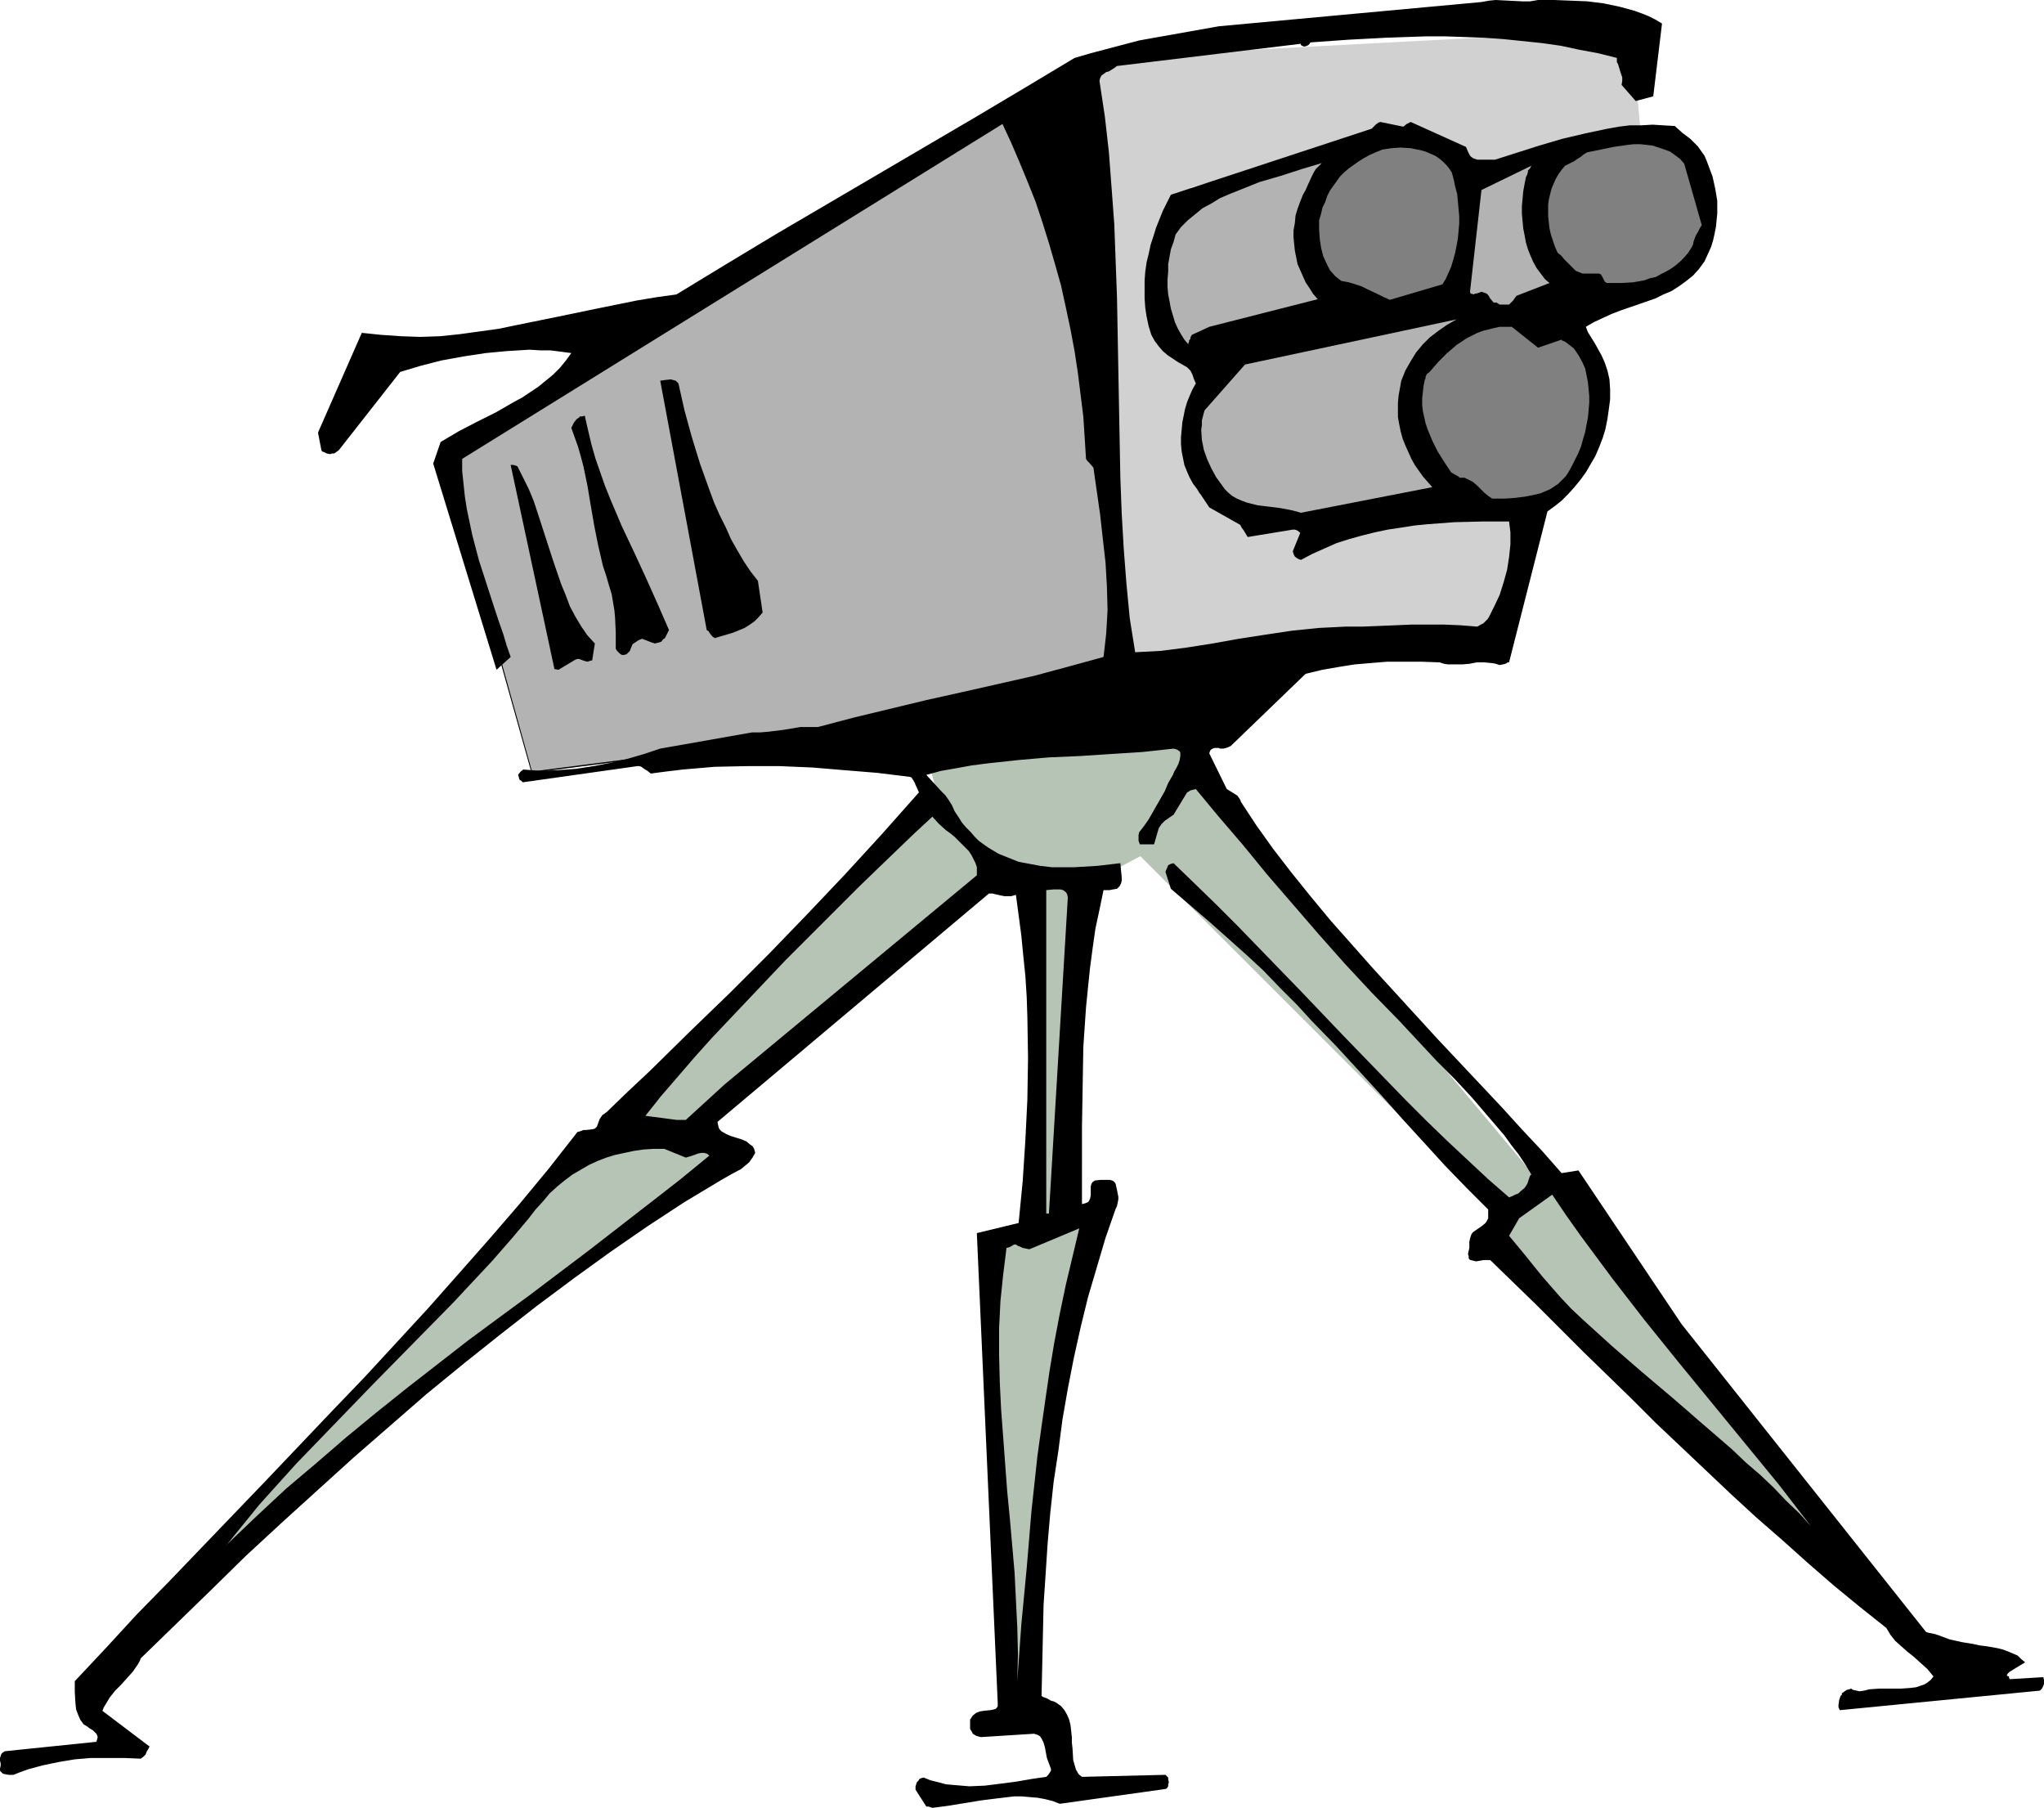 <?xml version="1.0" encoding="UTF-8" standalone="no"?>
<svg
   version="1.0"
   width="129.724mm"
   height="114.718mm"
   id="svg20"
   sodipodi:docname="Video Camera &amp; Tripod 2.wmf"
   xmlns:inkscape="http://www.inkscape.org/namespaces/inkscape"
   xmlns:sodipodi="http://sodipodi.sourceforge.net/DTD/sodipodi-0.dtd"
   xmlns="http://www.w3.org/2000/svg"
   xmlns:svg="http://www.w3.org/2000/svg">
  <sodipodi:namedview
     id="namedview20"
     pagecolor="#ffffff"
     bordercolor="#000000"
     borderopacity="0.25"
     inkscape:showpageshadow="2"
     inkscape:pageopacity="0.0"
     inkscape:pagecheckerboard="0"
     inkscape:deskcolor="#d1d1d1"
     inkscape:document-units="mm" />
  <defs
     id="defs1">
    <pattern
       id="WMFhbasepattern"
       patternUnits="userSpaceOnUse"
       width="6"
       height="6"
       x="0"
       y="0" />
  </defs>
  <path
     style="fill:#b5c4b5;fill-opacity:1;fill-rule:evenodd;stroke:none"
     d="m 255.489,146.251 h 1.616 l 1.616,0.162 3.232,0.485 3.232,0.808 3.07,0.97 2.747,1.454 2.747,1.616 2.586,1.778 2.262,2.101 2.101,2.262 1.939,2.586 1.616,2.586 1.454,2.909 0.97,2.909 0.808,3.07 0.485,3.07 0.162,1.778 0.162,1.616 -0.162,1.616 -0.162,1.616 -0.485,3.232 -0.808,3.07 -0.97,3.07 -1.454,2.747 -1.616,2.586 -1.939,2.586 -2.101,2.262 -2.262,2.101 -2.586,1.939 -2.747,1.454 -2.747,1.454 -3.07,1.131 -3.232,0.646 -3.232,0.646 h -1.616 l -1.616,0.162 -1.616,-0.162 h -1.778 l -3.232,-0.646 -3.232,-0.646 -2.909,-1.131 -2.909,-1.454 -2.747,-1.454 -2.586,-1.939 -2.262,-2.101 -2.101,-2.262 -1.939,-2.586 -1.616,-2.586 -1.454,-2.747 -0.97,-3.07 -0.808,-3.07 -0.485,-3.232 -0.162,-1.616 v -1.616 -1.616 l 0.162,-1.778 0.485,-3.07 0.808,-3.07 0.97,-2.909 1.454,-2.909 1.616,-2.586 1.939,-2.586 2.101,-2.262 2.262,-2.101 2.586,-1.778 2.747,-1.616 2.909,-1.454 2.909,-0.97 3.232,-0.808 3.232,-0.485 1.778,-0.162 z"
     id="path1" />
  <path
     style="fill:#b3b3b3;fill-opacity:1;fill-rule:evenodd;stroke:none"
     d="m 105.686,107.143 153.843,-88.558 10.019,148.19 -142.046,18.423 z"
     id="path2" />
  <path
     style="fill:#000000;fill-opacity:1;fill-rule:evenodd;stroke:none"
     d="m 105.848,106.981 -0.162,0.162 153.843,-88.558 h -0.162 l 10.181,148.19 v 0 l -142.046,18.261 0.162,0.162 -21.816,-78.216 h -0.323 L 127.502,185.359 269.71,166.936 259.529,18.423 105.525,106.981 Z"
     id="path3" />
  <path
     style="fill:#d1d1d1;fill-opacity:1;fill-rule:evenodd;stroke:none"
     d="M 262.923,13.898 391.233,7.111 393.496,31.028 354.55,41.37 338.39,31.028 l -52.682,13.898 -10.181,26.341 11.474,17.292 -1.293,17.292 6.787,15.999 24.24,5.818 51.55,-4.525 -8.08,30.866 -89.365,8.242 z"
     id="path4" />
  <path
     style="fill:#b5c4b5;fill-opacity:1;fill-rule:evenodd;stroke:none"
     d="m 287.971,186.49 -14.867,18.423 88.395,88.397 10.342,-6.787 z"
     id="path5" />
  <path
     style="fill:#000000;fill-opacity:1;fill-rule:evenodd;stroke:none"
     d="m 223.654,433.581 3.717,-0.485 7.918,-1.293 3.878,-0.485 4.04,-0.485 h 1.939 l 1.778,0.162 1.939,0.162 1.778,0.323 1.939,0.485 1.616,0.646 25.371,-3.555 0.323,-0.162 0.323,-0.485 v -0.485 l 0.162,-0.485 -0.162,-0.646 v -0.485 l -0.323,-0.323 -0.323,-0.323 -20.038,0.485 -0.808,-0.646 -0.646,-1.131 -0.323,-1.131 -0.323,-1.131 -0.162,-2.747 -0.162,-1.454 v -1.293 l -0.323,-2.909 -0.323,-1.293 -0.485,-1.131 -0.646,-1.131 -0.808,-0.97 -1.131,-0.808 -0.646,-0.323 -0.646,-0.162 -0.808,-0.485 -0.808,-0.323 -0.485,-0.162 v -0.162 h -0.162 l 0.162,-7.111 0.162,-7.434 0.162,-7.272 0.485,-7.272 0.485,-7.434 0.646,-7.434 0.808,-7.434 1.131,-7.434 0.97,-7.434 1.293,-7.434 1.454,-7.434 1.616,-7.272 1.778,-7.272 2.101,-7.111 2.101,-7.111 2.424,-6.949 0.323,-0.646 0.162,-0.808 0.162,-0.808 v -0.646 l -0.323,-1.616 -0.323,-1.454 -0.323,-0.485 -0.485,-0.323 -0.646,-0.162 h -0.646 -1.454 l -1.454,0.162 -0.485,0.323 -0.323,0.485 -0.162,0.646 v 0.646 1.454 l -0.162,0.808 -0.323,0.646 -0.162,0.162 -0.323,0.162 -0.485,0.162 -0.646,0.162 V 270.2 l 0.162,-9.535 0.162,-9.535 0.646,-9.535 0.485,-4.848 0.485,-4.686 0.646,-4.848 0.646,-4.525 0.97,-4.525 0.97,-4.686 h 0.808 0.646 l 0.808,-0.162 0.97,-0.162 0.646,-0.646 0.323,-0.646 0.162,-0.646 v -0.808 l -0.162,-1.616 -0.162,-1.778 -5.494,0.646 -5.494,0.323 h -2.747 -2.747 l -2.747,-0.323 -2.586,-0.485 -2.586,-0.485 -2.424,-0.97 -2.424,-0.97 -2.424,-1.454 -2.262,-1.616 -0.97,-0.97 -0.97,-1.131 -1.131,-1.131 -0.97,-1.131 -0.808,-1.293 -0.97,-1.454 -0.646,-1.454 -0.808,-1.293 -0.808,-1.131 -0.97,-0.97 -1.778,-1.939 -1.778,-1.939 3.555,-0.97 3.717,-0.646 3.555,-0.646 3.717,-0.485 7.434,-0.808 7.434,-0.646 7.434,-0.323 7.434,-0.485 7.595,-0.485 7.434,-0.808 0.646,0.162 0.323,0.162 0.485,0.323 0.162,0.323 v 0.485 0.323 l -0.162,0.97 -0.323,0.97 -0.485,0.97 -0.485,0.808 -0.323,0.808 -1.131,1.939 -0.808,1.939 -1.939,3.394 -1.939,3.394 -1.131,1.616 -1.131,1.454 -0.162,0.646 v 0.646 0.808 l 0.323,0.808 h 3.394 l 1.131,-3.878 0.323,-0.485 0.323,-0.485 0.808,-0.808 2.101,-1.454 3.232,-5.333 0.323,-0.162 0.485,-0.323 0.646,-0.162 0.646,-0.162 5.494,6.626 5.818,6.787 5.818,7.111 6.141,7.111 6.141,7.111 6.302,7.111 6.464,6.949 6.626,6.787 4.525,4.848 4.363,4.686 2.262,2.262 2.101,2.101 4.202,4.525 3.878,4.525 3.878,4.525 1.616,2.262 1.778,2.262 1.616,2.424 1.454,2.424 -0.323,0.323 -0.162,0.485 -0.485,1.454 -0.646,0.97 -0.97,0.808 -0.485,0.485 -0.808,0.323 -0.646,0.323 -0.808,0.323 -5.01,-4.363 -4.848,-4.525 -5.01,-4.686 -5.01,-4.848 -5.01,-5.01 -5.01,-5.171 -10.019,-10.343 -10.181,-10.666 -10.181,-10.504 -5.01,-5.171 -5.01,-5.01 -5.171,-5.01 -5.01,-4.848 -0.646,0.162 -0.646,0.323 -0.323,0.808 -0.162,0.323 -0.162,0.485 1.293,4.04 9.05,7.757 4.363,3.878 4.525,4.04 4.202,3.878 4.04,4.202 4.04,4.04 3.555,3.878 5.818,5.979 5.494,5.979 5.333,5.818 5.171,5.818 5.171,5.656 5.01,5.495 5.171,5.333 5.171,5.171 v 2.101 l -0.323,0.646 -0.323,0.485 -0.97,0.808 -0.97,0.646 -1.131,0.808 -0.323,0.485 -0.162,0.485 -0.162,0.485 -0.162,0.808 v 0.646 0.808 l -0.323,1.454 0.162,0.485 v 0.485 l 0.162,0.323 0.323,0.162 0.646,0.162 0.646,0.162 1.778,-0.323 h 0.808 0.808 l 5.494,5.333 5.494,5.333 5.656,5.656 5.656,5.656 11.635,11.312 5.818,5.818 5.979,5.656 12.12,11.474 5.979,5.495 6.302,5.495 6.141,5.495 6.141,5.333 6.302,5.171 6.302,5.01 0.97,1.616 1.131,1.454 1.454,1.293 1.454,1.293 1.616,1.293 1.616,1.454 1.616,1.454 1.454,1.778 -0.646,0.808 -0.808,0.646 -0.808,0.485 -0.97,0.323 -0.97,0.323 -1.293,0.162 -2.262,0.162 h -2.586 -2.586 l -2.424,0.162 -1.293,0.323 -1.131,0.162 -0.646,-0.162 -0.808,-0.162 -0.323,-0.162 -0.162,-0.162 v 0 l -0.485,0.162 -0.646,0.162 -1.131,0.808 v 0.323 l -0.323,0.323 -0.323,0.97 -0.162,1.131 v 0.646 l 0.323,0.646 47.995,-4.686 0.485,-0.485 0.323,-0.646 0.162,-0.485 v -0.485 -0.485 l -0.162,-0.646 -8.08,0.485 -0.162,-0.485 v -0.162 l -0.485,-0.162 v 0 -0.162 l 0.162,-0.323 0.162,-0.162 0.323,-0.323 3.717,-2.262 -0.97,-0.808 -0.808,-0.808 -1.131,-0.485 -1.131,-0.485 -1.293,-0.485 -1.293,-0.323 -2.747,-0.485 -1.454,-0.162 -1.454,-0.323 -2.909,-0.485 -2.909,-0.646 -1.293,-0.485 -1.293,-0.485 -0.97,-0.323 -0.808,-0.162 -0.808,-0.162 -0.485,-0.162 -58.661,-73.853 -24.725,-36.846 -4.04,0.646 -4.686,-5.333 -4.848,-5.171 -4.848,-5.333 -5.171,-5.495 -5.171,-5.495 -5.171,-5.495 -10.342,-11.312 -5.171,-5.656 -5.01,-5.656 -5.01,-5.656 -4.686,-5.656 -4.686,-5.818 -4.363,-5.656 -4.04,-5.656 -3.717,-5.656 -0.162,-0.485 -0.323,-0.485 -0.323,-0.485 -0.485,-0.323 -2.101,-1.293 -4.202,-8.565 0.162,-0.485 0.162,-0.323 0.485,-0.323 0.485,-0.162 h 0.97 l 0.323,0.162 h 0.485 0.323 l 0.646,-0.162 0.485,-0.162 0.646,-0.323 17.938,-17.292 4.04,-0.97 3.717,-0.646 4.04,-0.646 3.878,-0.323 3.878,-0.323 h 4.04 4.202 l 4.363,0.162 0.97,0.323 0.97,0.162 h 1.939 1.616 l 1.778,-0.162 1.616,-0.323 h 1.778 l 1.778,0.162 0.97,0.162 0.97,0.323 0.808,-0.162 0.646,-0.162 0.485,-0.323 h 0.162 0.162 v 0 l 9.211,-36.199 1.778,-1.293 1.616,-1.293 1.616,-1.616 1.454,-1.616 1.454,-1.778 1.293,-1.778 1.131,-1.939 1.131,-1.939 0.97,-2.262 0.808,-2.101 0.646,-2.101 0.485,-2.424 0.323,-2.262 0.323,-2.424 V 93.407 l -0.162,-2.424 -0.485,-2.101 -0.646,-1.939 -0.808,-1.778 -0.808,-1.454 -0.808,-1.454 -0.808,-1.293 -0.808,-1.293 -0.485,-1.293 1.939,-1.131 2.101,-0.97 2.101,-0.97 2.101,-0.808 4.202,-1.454 4.202,-1.454 1.939,-0.97 1.939,-0.808 1.778,-1.131 1.778,-1.293 1.616,-1.293 1.454,-1.616 1.293,-1.778 0.97,-2.101 0.646,-1.454 0.485,-1.616 0.323,-1.454 0.323,-1.616 0.323,-3.232 v -3.07 l -0.485,-2.909 -0.646,-2.909 -0.97,-2.586 -0.485,-1.293 -0.485,-1.131 -0.808,-1.131 -0.808,-1.131 -0.808,-0.808 -0.97,-0.97 -1.939,-1.454 -1.778,-1.616 -2.747,-0.162 -2.586,-0.162 -2.747,0.162 h -2.747 l -2.586,0.323 -2.747,0.485 -5.333,1.131 -5.494,1.293 -5.494,1.616 -10.666,3.394 h -4.202 l -0.485,-0.162 -0.485,-0.162 -0.485,-0.323 -0.323,-0.323 -0.485,-0.97 -0.485,-1.131 -13.251,-5.979 -0.97,0.485 -0.808,0.646 -5.494,-1.131 -0.485,0.162 -0.646,0.485 -0.97,0.97 -48.157,15.837 -1.939,3.878 -1.616,4.04 -0.646,2.101 -0.646,1.939 -0.485,2.262 -0.485,1.939 -0.323,2.262 -0.162,2.101 v 2.101 2.262 l 0.162,2.262 0.323,2.101 0.485,2.262 0.646,2.101 0.808,1.454 0.97,1.293 0.97,1.131 1.131,0.97 2.424,1.616 1.131,0.646 1.131,0.646 0.808,0.808 0.485,0.97 0.323,0.97 0.485,1.131 -0.808,1.454 -0.646,1.454 -0.646,1.616 -0.485,1.616 -0.323,1.616 -0.323,1.616 -0.162,1.778 -0.162,1.778 v 1.616 l 0.162,1.778 0.323,1.616 0.323,1.616 0.646,1.616 0.646,1.454 0.808,1.454 0.97,1.293 0.485,0.808 0.485,0.646 0.646,0.97 0.646,0.97 0.646,0.97 7.434,4.202 0.323,0.646 0.485,0.646 0.97,1.616 10.827,-1.778 h 0.485 l 0.485,0.162 0.485,0.323 0.323,0.323 -1.778,4.363 0.162,0.646 0.323,0.646 0.646,0.485 0.808,0.323 2.747,-1.454 2.909,-1.293 2.909,-1.293 3.07,-0.97 2.909,-0.808 3.232,-0.808 3.07,-0.646 3.232,-0.485 3.07,-0.485 3.232,-0.323 6.464,-0.485 6.464,-0.162 h 6.626 l 0.162,1.293 0.162,1.293 v 2.909 l -0.323,3.07 -0.485,3.07 -0.808,2.909 -0.97,3.07 -1.293,2.747 -1.293,2.586 -0.323,0.485 -0.323,0.323 -0.646,0.646 -0.646,0.323 -0.808,0.485 -4.04,-0.323 -3.878,-0.162 h -4.04 -3.878 l -7.757,0.323 -4.04,0.162 h -4.04 l -3.232,0.162 -3.232,0.162 -6.302,0.646 -6.464,0.97 -6.302,0.97 -6.302,1.131 -6.141,0.97 -6.302,0.808 -3.07,0.162 -3.07,0.162 -1.293,-8.08 -0.808,-8.403 -0.646,-8.403 -0.485,-8.403 -0.323,-8.565 -0.162,-8.565 -0.323,-17.292 -0.323,-17.453 -0.323,-8.727 -0.323,-8.727 -0.646,-8.727 -0.646,-8.565 -0.97,-8.565 -1.293,-8.565 0.162,-0.646 0.323,-0.646 0.485,-0.323 0.646,-0.485 0.646,-0.162 1.293,-0.808 0.646,-0.485 44.117,-5.333 v 0.323 l 0.323,0.162 0.323,0.162 h 0.323 l 0.485,-0.162 0.323,-0.162 0.323,-0.323 0.162,-0.323 9.05,-0.646 9.211,-0.485 9.373,-0.323 h 4.686 l 4.686,0.162 4.525,0.162 4.686,0.323 4.686,0.485 4.686,0.485 4.525,0.646 4.525,0.97 4.363,0.808 4.525,1.131 v 0.97 l 0.323,0.646 0.485,1.616 0.485,1.454 v 0.808 l -0.162,0.97 3.394,3.878 4.202,-1.131 2.101,-17.453 -1.616,-0.97 -1.616,-0.808 -1.616,-0.646 -1.778,-0.646 -1.778,-0.485 -1.778,-0.485 -3.878,-0.808 -3.878,-0.485 -4.04,-0.162 L 372.811,0 h -3.878 l -1.939,0.323 h -1.778 L 361.984,0.162 358.752,0 357.136,0.162 355.358,0.485 292.334,6.303 l -19.069,3.394 -11.635,3.07 -3.878,1.131 -12.12,7.272 -11.958,7.111 -47.672,27.957 -11.797,7.111 -11.958,7.272 -4.686,0.646 -4.848,0.808 -9.534,1.939 -9.373,1.939 -9.534,1.939 -4.686,0.97 -4.686,0.646 -4.686,0.646 -4.686,0.485 -4.686,0.162 -4.686,-0.162 -4.686,-0.323 -4.686,-0.485 -10.504,23.917 0.808,4.202 0.162,0.323 0.485,0.162 0.646,0.323 0.808,0.162 0.485,-0.162 h 0.485 l 0.485,-0.323 0.646,-0.485 14.706,-18.746 4.848,-1.454 5.01,-1.293 5.333,-0.97 5.333,-0.808 5.171,-0.485 2.747,-0.162 2.586,-0.162 2.586,0.162 h 2.424 l 2.586,0.323 2.424,0.323 -1.293,1.778 -1.454,1.778 -1.616,1.616 -1.778,1.454 -1.778,1.454 -1.939,1.293 -1.939,1.293 -2.101,1.131 -4.202,2.424 -4.525,2.262 -4.363,2.262 -4.363,2.586 -1.778,5.171 15.19,49.451 3.394,-3.07 -0.97,-2.747 -0.808,-2.747 -0.97,-2.747 -0.97,-2.909 -1.939,-5.979 -1.939,-5.979 -1.616,-6.141 -0.646,-3.07 -0.646,-3.07 -0.485,-3.07 -0.323,-3.07 -0.323,-3.07 v -2.909 l 129.603,-80.317 2.101,4.525 1.939,4.525 1.939,4.686 1.939,4.848 1.616,4.848 1.616,5.171 1.454,5.01 1.454,5.171 1.131,5.171 1.131,5.333 0.97,5.171 0.808,5.333 0.646,5.171 0.646,5.171 0.323,5.01 0.323,5.171 0.323,0.485 0.485,0.485 0.97,1.131 1.616,11.312 0.646,5.818 0.646,5.656 0.323,5.656 0.162,5.656 -0.162,2.909 -0.162,2.747 -0.323,2.909 -0.323,2.747 -8.242,2.262 -8.403,2.262 -8.565,1.939 -8.565,1.939 -8.726,1.939 -8.726,2.101 -8.726,2.101 -8.565,2.262 h -2.101 -2.101 l -1.939,0.323 -1.939,0.323 -3.878,0.485 -1.939,0.162 h -1.939 l -21.978,3.878 -3.878,1.293 -3.878,1.131 -4.04,0.97 -4.202,0.808 -4.202,0.646 -4.363,0.323 -4.202,0.162 -2.101,-0.162 -2.101,-0.162 v 0.162 l -0.323,0.162 -0.323,0.323 -0.485,0.646 0.162,0.485 0.162,0.646 0.485,0.323 0.323,0.323 27.472,-3.878 h 0.485 l 0.485,0.162 0.646,0.485 0.808,0.485 0.808,0.646 3.717,-0.485 4.04,-0.485 7.595,-0.646 7.757,-0.162 h 7.757 l 7.757,0.323 7.757,0.646 7.918,0.646 7.918,0.97 0.323,0.162 0.323,0.485 0.485,0.808 0.162,0.485 0.323,0.646 0.485,1.131 -8.888,10.019 -8.888,9.696 -9.05,9.535 -9.05,9.373 -9.373,9.373 -9.696,9.373 -9.696,9.535 -5.171,4.848 -5.01,4.848 -0.646,0.485 -0.485,0.323 -0.323,0.485 -0.323,0.485 -0.646,1.778 -0.485,0.485 -0.646,0.162 -1.454,0.162 h -0.646 l -0.808,0.323 -0.646,0.162 -0.485,0.646 -6.464,8.242 -6.949,8.403 -7.11,8.242 -7.272,8.242 -7.434,8.403 -7.595,8.242 -7.757,8.403 -7.757,8.08 -15.675,16.484 -15.675,16.322 -7.757,8.08 -7.757,7.919 -7.434,8.08 -7.434,7.919 v 2.586 l 0.162,2.747 0.162,1.454 0.485,1.293 0.485,1.131 0.808,1.131 0.808,0.485 0.646,0.485 0.808,0.485 0.808,0.808 0.162,0.323 0.162,0.485 -0.162,0.646 -0.162,0.485 -21.978,2.262 v 0 l -0.485,0.323 -0.323,0.323 -0.162,0.485 L 0,421.622 v 0.646 l 0.162,0.646 v 0.485 L 0,424.208 v 0.485 l 0.323,0.323 0.323,0.323 0.485,0.162 0.97,0.162 h 1.131 l 1.616,-0.646 1.778,-0.646 3.555,-0.97 3.878,-0.808 3.878,-0.646 3.878,-0.323 h 4.04 4.04 l 3.878,0.162 0.646,-0.485 0.485,-0.485 0.323,-0.808 0.323,-0.485 0.323,-0.646 -11.312,-8.565 0.323,-0.808 0.485,-0.808 0.97,-1.616 1.293,-1.616 1.454,-1.454 1.454,-1.616 1.293,-1.454 1.131,-1.616 0.485,-0.808 0.323,-0.808 16.806,-16.322 8.403,-8.242 8.565,-7.919 8.726,-7.919 8.565,-7.757 8.726,-7.595 8.726,-7.595 8.888,-7.272 8.726,-6.949 8.888,-6.949 8.888,-6.626 8.726,-6.303 8.888,-6.141 8.888,-5.818 8.888,-5.333 2.262,-1.293 2.424,-1.293 0.97,-0.808 0.97,-0.808 0.808,-1.131 0.646,-1.131 -0.162,-0.646 -0.162,-0.485 -0.323,-0.485 -0.485,-0.323 -0.97,-0.808 -1.131,-0.485 -2.586,-0.808 -1.131,-0.485 -1.131,-0.646 -0.323,-0.323 -0.323,-0.485 -0.162,-0.646 -0.162,-0.808 65.125,-54.783 h 0.808 l 0.646,0.162 1.454,0.323 0.808,0.162 h 0.808 0.808 l 1.131,-0.323 0.646,4.848 0.646,4.848 0.485,5.01 0.485,4.686 0.323,5.01 0.162,4.848 0.162,9.858 -0.162,10.019 -0.485,9.858 -0.646,9.858 -0.97,9.858 -10.019,2.424 5.01,112.637 v 0.485 0.323 l -0.162,0.323 -0.323,0.323 -0.485,0.162 -0.808,0.162 -1.616,0.162 -0.97,0.162 -0.808,0.323 -0.808,0.646 -0.323,0.485 -0.323,0.485 v 2.262 l 0.323,0.485 0.323,0.646 0.808,0.485 0.485,0.162 0.646,0.162 12.766,-0.808 0.485,0.162 0.485,0.162 0.485,0.323 0.323,0.485 0.485,0.97 0.323,1.131 0.485,2.586 0.485,1.293 0.485,1.293 v 0.485 l -0.323,0.485 -0.323,0.485 -0.485,0.485 -3.394,0.485 -3.717,0.646 -3.717,0.485 -3.878,0.485 -3.717,0.162 -1.939,-0.162 -1.939,-0.162 -1.778,-0.162 -1.778,-0.485 -1.939,-0.485 -1.616,-0.646 -0.646,0.162 -0.323,0.162 -0.323,0.485 -0.323,0.323 -0.323,0.97 v 0.485 0.323 l 2.586,4.04 h 0.485 l 0.485,0.162 z"
     id="path6" />
  <path
     style="fill:#b5c4b5;fill-opacity:1;fill-rule:evenodd;stroke:none"
     d="m 244.016,403.2 0.97,-13.575 1.293,-13.575 1.131,-13.575 1.454,-13.413 0.97,-6.949 0.97,-6.787 0.97,-6.626 1.131,-6.787 1.293,-6.787 1.454,-6.949 1.616,-6.787 1.616,-6.787 -11.958,5.01 -0.808,-0.162 -0.808,-0.162 -0.646,-0.323 -0.485,-0.162 -0.485,-0.323 h -0.485 l -0.485,0.323 -0.646,0.323 -0.646,0.162 -0.808,6.464 -0.646,6.303 -0.323,6.464 v 6.464 l 0.162,6.464 0.323,6.626 0.485,6.464 0.97,13.09 0.646,6.626 1.131,12.928 0.323,6.626 0.323,6.464 0.162,6.464 z"
     id="path7" />
  <path
     style="fill:#b5c4b5;fill-opacity:1;fill-rule:evenodd;stroke:none"
     d="m 54.621,370.233 6.949,-6.626 7.11,-6.626 7.272,-6.141 7.11,-6.141 7.272,-5.979 7.272,-5.818 7.272,-5.656 7.272,-5.656 7.434,-5.495 7.272,-5.333 7.272,-5.495 7.272,-5.495 14.382,-11.151 7.272,-5.656 7.11,-5.818 -0.646,-0.485 -0.646,-0.162 h -0.646 l -0.808,0.162 -1.293,0.485 -1.616,0.485 -5.171,-2.101 h -2.586 l -2.424,0.162 -2.262,0.323 -2.262,0.485 -2.262,0.485 -2.101,0.646 -2.101,0.808 -2.101,0.97 -1.939,1.131 -1.939,1.131 -1.939,1.454 -1.778,1.454 -1.778,1.616 -1.616,1.939 -1.778,1.939 -1.616,2.101 -4.363,5.171 -4.525,5.171 -4.686,5.01 -4.686,5.01 -9.534,9.696 -9.373,9.535 -9.373,9.696 -9.211,9.535 -4.525,5.01 -4.363,4.848 -4.202,5.171 -4.202,5.171 z"
     id="path8" />
  <path
     style="fill:#b5c4b5;fill-opacity:1;fill-rule:evenodd;stroke:none"
     d="m 434.38,366.031 -7.595,-9.858 -8.08,-9.858 -8.08,-9.858 -8.08,-9.858 -8.08,-10.019 -7.757,-10.019 -3.717,-5.01 -3.717,-5.01 -3.555,-5.01 -3.394,-5.01 -7.918,5.656 -2.424,4.202 3.878,4.686 1.939,2.424 2.101,2.586 2.101,2.424 2.262,2.586 2.586,2.747 2.747,2.586 6.949,6.303 7.272,6.303 7.272,6.141 7.272,6.303 7.11,6.141 3.394,3.232 3.394,2.909 3.232,3.07 3.07,3.232 3.07,2.909 z"
     id="path9" />
  <path
     style="fill:#b5c4b5;fill-opacity:1;fill-rule:evenodd;stroke:none"
     d="m 251.611,291.047 4.525,-75.792 -0.162,-0.808 -0.323,-0.485 -0.646,-0.485 -0.646,-0.162 h -0.808 -0.808 l -1.778,0.162 v 77.569 z"
     id="path10" />
  <path
     style="fill:#b5c4b5;fill-opacity:1;fill-rule:evenodd;stroke:none"
     d="m 162.246,268.584 h 2.262 l 9.373,-8.565 60.438,-50.097 v 0.162 -1.131 -0.97 l -0.323,-0.97 -0.485,-0.97 -0.485,-0.97 -0.646,-0.97 -1.616,-1.616 -1.778,-1.778 -0.97,-0.808 -1.131,-0.808 -1.778,-1.616 -1.454,-1.616 -4.363,4.04 -4.202,4.04 -4.363,4.202 -4.525,4.363 -8.888,8.888 -8.888,8.888 -8.888,9.373 -8.726,9.211 -4.202,4.686 -4.04,4.686 -4.04,4.686 -3.717,4.686 z"
     id="path11" />
  <path
     style="fill:#000000;fill-opacity:1;fill-rule:evenodd;stroke:none"
     d="m 133.966,160.633 4.04,-2.424 0.485,-0.162 h 0.485 l 0.808,0.323 0.485,0.162 0.646,0.162 0.485,-0.162 0.646,-0.162 0.646,-4.04 -1.778,-1.939 -1.454,-2.101 -1.454,-2.424 -1.293,-2.424 -0.97,-2.586 -1.131,-2.747 -1.939,-5.656 -3.717,-11.474 -0.97,-2.909 -1.131,-2.747 -1.293,-2.586 -1.293,-2.586 -0.162,-0.323 -0.485,-0.162 -0.485,-0.162 h -0.646 l 10.504,48.966 z"
     id="path12" />
  <path
     style="fill:#000000;fill-opacity:1;fill-rule:evenodd;stroke:none"
     d="m 150.773,156.432 0.323,-0.323 0.162,-0.485 0.485,-1.131 0.485,-0.323 0.485,-0.323 0.485,-0.323 0.808,-0.323 1.293,0.485 0.808,0.323 0.97,0.323 0.646,-0.162 0.646,-0.162 0.323,-0.162 0.323,-0.485 0.485,-0.323 0.323,-0.646 0.323,-0.646 0.323,-0.646 -2.747,-6.303 -2.747,-6.141 -2.909,-6.303 -2.909,-6.141 -2.747,-6.464 -1.293,-3.232 -1.131,-3.232 -1.131,-3.232 -0.97,-3.394 -0.808,-3.394 -0.808,-3.555 -0.646,0.162 h -0.485 l -0.323,0.323 -0.485,0.323 -0.646,0.808 -0.646,1.293 0.808,2.262 0.808,2.262 0.646,2.262 0.646,2.424 0.97,4.686 0.808,4.848 0.808,4.686 0.97,4.848 1.131,4.848 0.808,2.424 0.646,2.262 0.646,2.101 0.323,1.939 0.323,1.939 0.162,1.778 0.162,3.555 v 3.555 0.323 l 0.323,0.485 0.323,0.323 0.323,0.323 0.485,0.323 h 0.485 l 0.646,-0.162 z"
     id="path13" />
  <path
     style="fill:#000000;fill-opacity:1;fill-rule:evenodd;stroke:none"
     d="m 173.073,152.553 2.747,-0.808 2.747,-1.131 1.293,-0.808 1.131,-0.808 0.97,-0.97 0.97,-1.131 -1.131,-7.595 -1.778,-2.262 -1.616,-2.424 -1.616,-2.747 -1.454,-2.586 -1.293,-2.909 -1.454,-2.909 -1.293,-2.909 -1.131,-3.07 -2.262,-6.303 -1.939,-6.303 -1.778,-6.464 -1.454,-6.464 -0.323,-0.323 -0.323,-0.323 -0.646,-0.162 -0.485,-0.162 -1.454,0.162 -1.131,0.162 11.15,59.793 0.485,0.323 0.162,0.323 0.485,0.646 0.323,0.323 0.485,0.323 z"
     id="path14" />
  <path
     style="fill:#b3b3b3;fill-opacity:1;fill-rule:evenodd;stroke:none"
     d="m 312.049,122.98 31.512,-6.141 -1.131,-1.293 -1.131,-1.293 -1.939,-2.747 -0.808,-1.454 -1.454,-3.232 -0.646,-1.616 -0.485,-1.778 -0.323,-1.616 -0.323,-1.778 v -1.778 -1.616 l 0.162,-1.778 0.323,-1.778 0.323,-1.778 0.97,-2.424 1.293,-2.262 1.293,-2.101 1.616,-1.939 1.616,-1.616 2.101,-1.616 2.101,-1.454 2.262,-1.293 -50.742,10.827 -9.696,10.989 -0.323,1.131 -0.323,1.293 v 1.131 l -0.162,1.131 0.162,2.424 0.485,2.424 0.808,2.262 0.97,2.101 1.131,2.101 1.293,1.778 0.808,1.131 0.808,0.808 0.97,0.808 1.131,0.646 1.131,0.485 1.293,0.485 2.586,0.646 2.747,0.323 2.586,0.323 2.586,0.485 1.293,0.323 z"
     id="path15" />
  <path
     style="fill:#808080;fill-opacity:1;fill-rule:evenodd;stroke:none"
     d="m 358.59,119.586 h 2.262 l 2.424,-0.162 2.586,-0.323 2.424,-0.485 1.293,-0.323 1.131,-0.485 1.131,-0.485 0.97,-0.646 0.97,-0.646 0.808,-0.808 0.97,-0.97 0.646,-0.97 0.808,-1.454 0.808,-1.616 0.808,-1.616 0.646,-1.616 0.485,-1.778 0.485,-1.616 0.323,-1.778 0.323,-1.616 0.162,-1.778 0.162,-1.778 v -1.616 l -0.162,-1.778 -0.162,-1.616 -0.323,-1.616 -0.323,-1.616 -0.646,-1.454 -0.97,-1.778 -1.131,-1.616 -1.454,-1.131 -0.646,-0.485 -0.808,-0.323 v -0.162 l -5.656,1.939 -6.302,-5.01 h -1.454 -1.454 l -1.454,0.323 -1.293,0.323 -1.293,0.323 -1.293,0.485 -1.293,0.646 -1.293,0.646 -2.424,1.616 -2.262,1.939 -2.101,2.101 -2.101,2.424 -0.646,0.485 -0.323,0.646 v 0.485 l -0.162,0.162 v 0 l -0.323,1.616 -0.162,1.454 -0.162,1.454 v 1.616 l 0.162,1.454 0.646,2.909 0.485,1.454 1.131,2.747 1.293,2.586 1.616,2.586 1.616,2.424 0.808,0.485 0.646,0.323 0.485,0.323 v 0.162 h 0.162 1.131 l 0.97,0.485 0.97,0.485 0.97,0.808 0.808,0.808 0.97,0.97 0.97,0.808 0.97,0.646 z"
     id="path16" />
  <path
     style="fill:#b3b3b3;fill-opacity:1;fill-rule:evenodd;stroke:none"
     d="m 285.062,82.256 0.162,-0.323 v -0.323 l 0.162,-0.162 v 0 l 0.162,-0.162 v -0.323 l 0.323,-0.646 4.202,-1.939 26.018,-6.626 -1.131,-1.293 -0.808,-1.293 -0.97,-1.454 -0.646,-1.454 -0.646,-1.454 -0.646,-1.454 -0.323,-1.616 -0.323,-1.616 -0.162,-1.616 -0.162,-1.616 v -1.616 l 0.323,-1.778 0.162,-1.778 0.485,-1.616 0.646,-1.778 0.646,-1.616 0.646,-1.131 0.485,-1.131 0.97,-2.101 0.485,-0.97 0.485,-0.808 0.646,-0.646 0.808,-0.808 -4.848,1.454 -5.01,1.616 -5.01,1.454 -4.848,1.939 -2.424,0.97 -2.262,0.97 -2.101,1.293 -2.101,1.131 -1.778,1.454 -1.778,1.454 -1.616,1.616 -1.293,1.778 -0.485,1.778 -0.646,1.778 -0.323,1.778 -0.323,1.778 v 1.778 l -0.162,1.939 v 1.778 l 0.162,1.778 0.323,1.616 0.323,1.778 0.485,1.616 0.485,1.616 0.646,1.454 0.808,1.454 0.808,1.293 0.97,1.131 z"
     id="path17" />
  <path
     style="fill:#b3b3b3;fill-opacity:1;fill-rule:evenodd;stroke:none"
     d="m 359.721,73.045 h 2.262 l 0.97,-0.97 0.323,-0.485 0.485,-0.646 7.918,-3.07 -1.131,-0.97 -0.97,-1.293 -0.97,-1.293 -0.808,-1.454 -0.646,-1.454 -0.646,-1.616 -0.485,-1.616 -0.323,-1.778 -0.323,-1.616 -0.162,-1.778 -0.162,-1.778 v -1.778 l 0.162,-1.778 0.162,-1.778 0.323,-1.778 0.323,-1.616 0.323,-0.646 0.162,-0.646 v -0.323 l 0.162,-0.162 0.323,-0.323 0.162,-0.323 0.162,-0.323 -11.958,5.818 -2.747,24.402 0.162,0.485 h 0.323 l 0.323,0.162 0.323,-0.162 0.808,-0.162 0.808,-0.323 0.485,0.162 0.485,0.162 0.323,0.162 0.323,0.323 0.485,0.808 0.808,0.97 h 0.646 l 0.323,0.162 z"
     id="path18" />
  <path
     style="fill:#808080;fill-opacity:1;fill-rule:evenodd;stroke:none"
     d="m 333.38,71.913 12.605,-3.717 0.808,-1.293 0.646,-1.454 0.646,-1.454 0.485,-1.616 0.485,-1.778 0.323,-1.616 0.323,-1.778 0.162,-1.778 0.162,-1.778 v -1.778 l -0.162,-1.778 -0.162,-1.778 -0.162,-1.778 -0.485,-1.778 -0.323,-1.616 -0.485,-1.778 -0.646,-0.97 -0.646,-0.808 -0.808,-0.808 -0.97,-0.808 -0.97,-0.646 -1.131,-0.485 -1.131,-0.485 -1.131,-0.323 -2.424,-0.485 -2.424,-0.162 -2.262,0.162 -2.101,0.323 -1.616,0.646 -1.454,0.646 -1.454,0.808 -1.293,0.808 -1.131,0.808 -1.131,0.808 -1.131,0.97 -0.97,0.97 -0.808,1.131 -0.808,1.131 -0.808,1.131 -0.646,1.293 -0.485,1.454 -0.646,1.293 -0.323,1.454 -0.485,1.616 v 2.262 l 0.162,2.262 0.323,2.101 0.485,1.939 0.808,1.778 0.808,1.616 1.293,1.454 1.454,1.131 1.778,0.323 1.616,0.485 1.454,0.485 1.293,0.646 2.747,1.293 1.293,0.646 z"
     id="path19" />
  <path
     style="fill:#808080;fill-opacity:1;fill-rule:evenodd;stroke:none"
     d="m 386.062,67.873 h 2.909 l 2.747,-0.162 2.747,-0.485 1.293,-0.485 1.454,-0.323 1.131,-0.646 1.293,-0.646 1.131,-0.646 1.131,-0.808 1.131,-0.97 0.97,-0.97 0.97,-1.131 0.808,-1.293 0.323,-0.646 0.162,-0.808 0.485,-1.293 0.646,-1.131 0.323,-0.646 0.485,-0.808 -4.202,-14.706 -0.97,-1.131 -1.293,-0.97 -1.131,-0.808 -1.293,-0.485 -1.454,-0.485 -1.454,-0.485 -1.454,-0.162 -1.454,-0.162 h -1.616 l -1.454,0.162 -3.394,0.485 -3.07,0.646 -3.232,0.646 -0.808,0.485 -0.808,0.646 -0.808,0.485 -0.646,0.485 -1.293,0.646 -0.97,0.485 -0.808,0.97 -0.808,1.131 -0.646,1.131 -0.485,1.131 -0.485,1.131 -0.323,1.293 -0.323,1.293 -0.162,1.293 v 1.454 1.293 l 0.162,1.454 0.162,1.454 0.323,1.454 0.485,1.454 0.485,1.454 0.646,1.454 0.97,0.808 0.646,0.808 1.454,1.454 0.646,0.646 0.646,0.646 0.808,0.323 0.808,0.323 h 3.232 0.323 0.323 l 0.485,0.162 0.323,0.485 0.485,0.97 0.162,0.323 0.485,0.323 z"
     id="path20" />
</svg>
